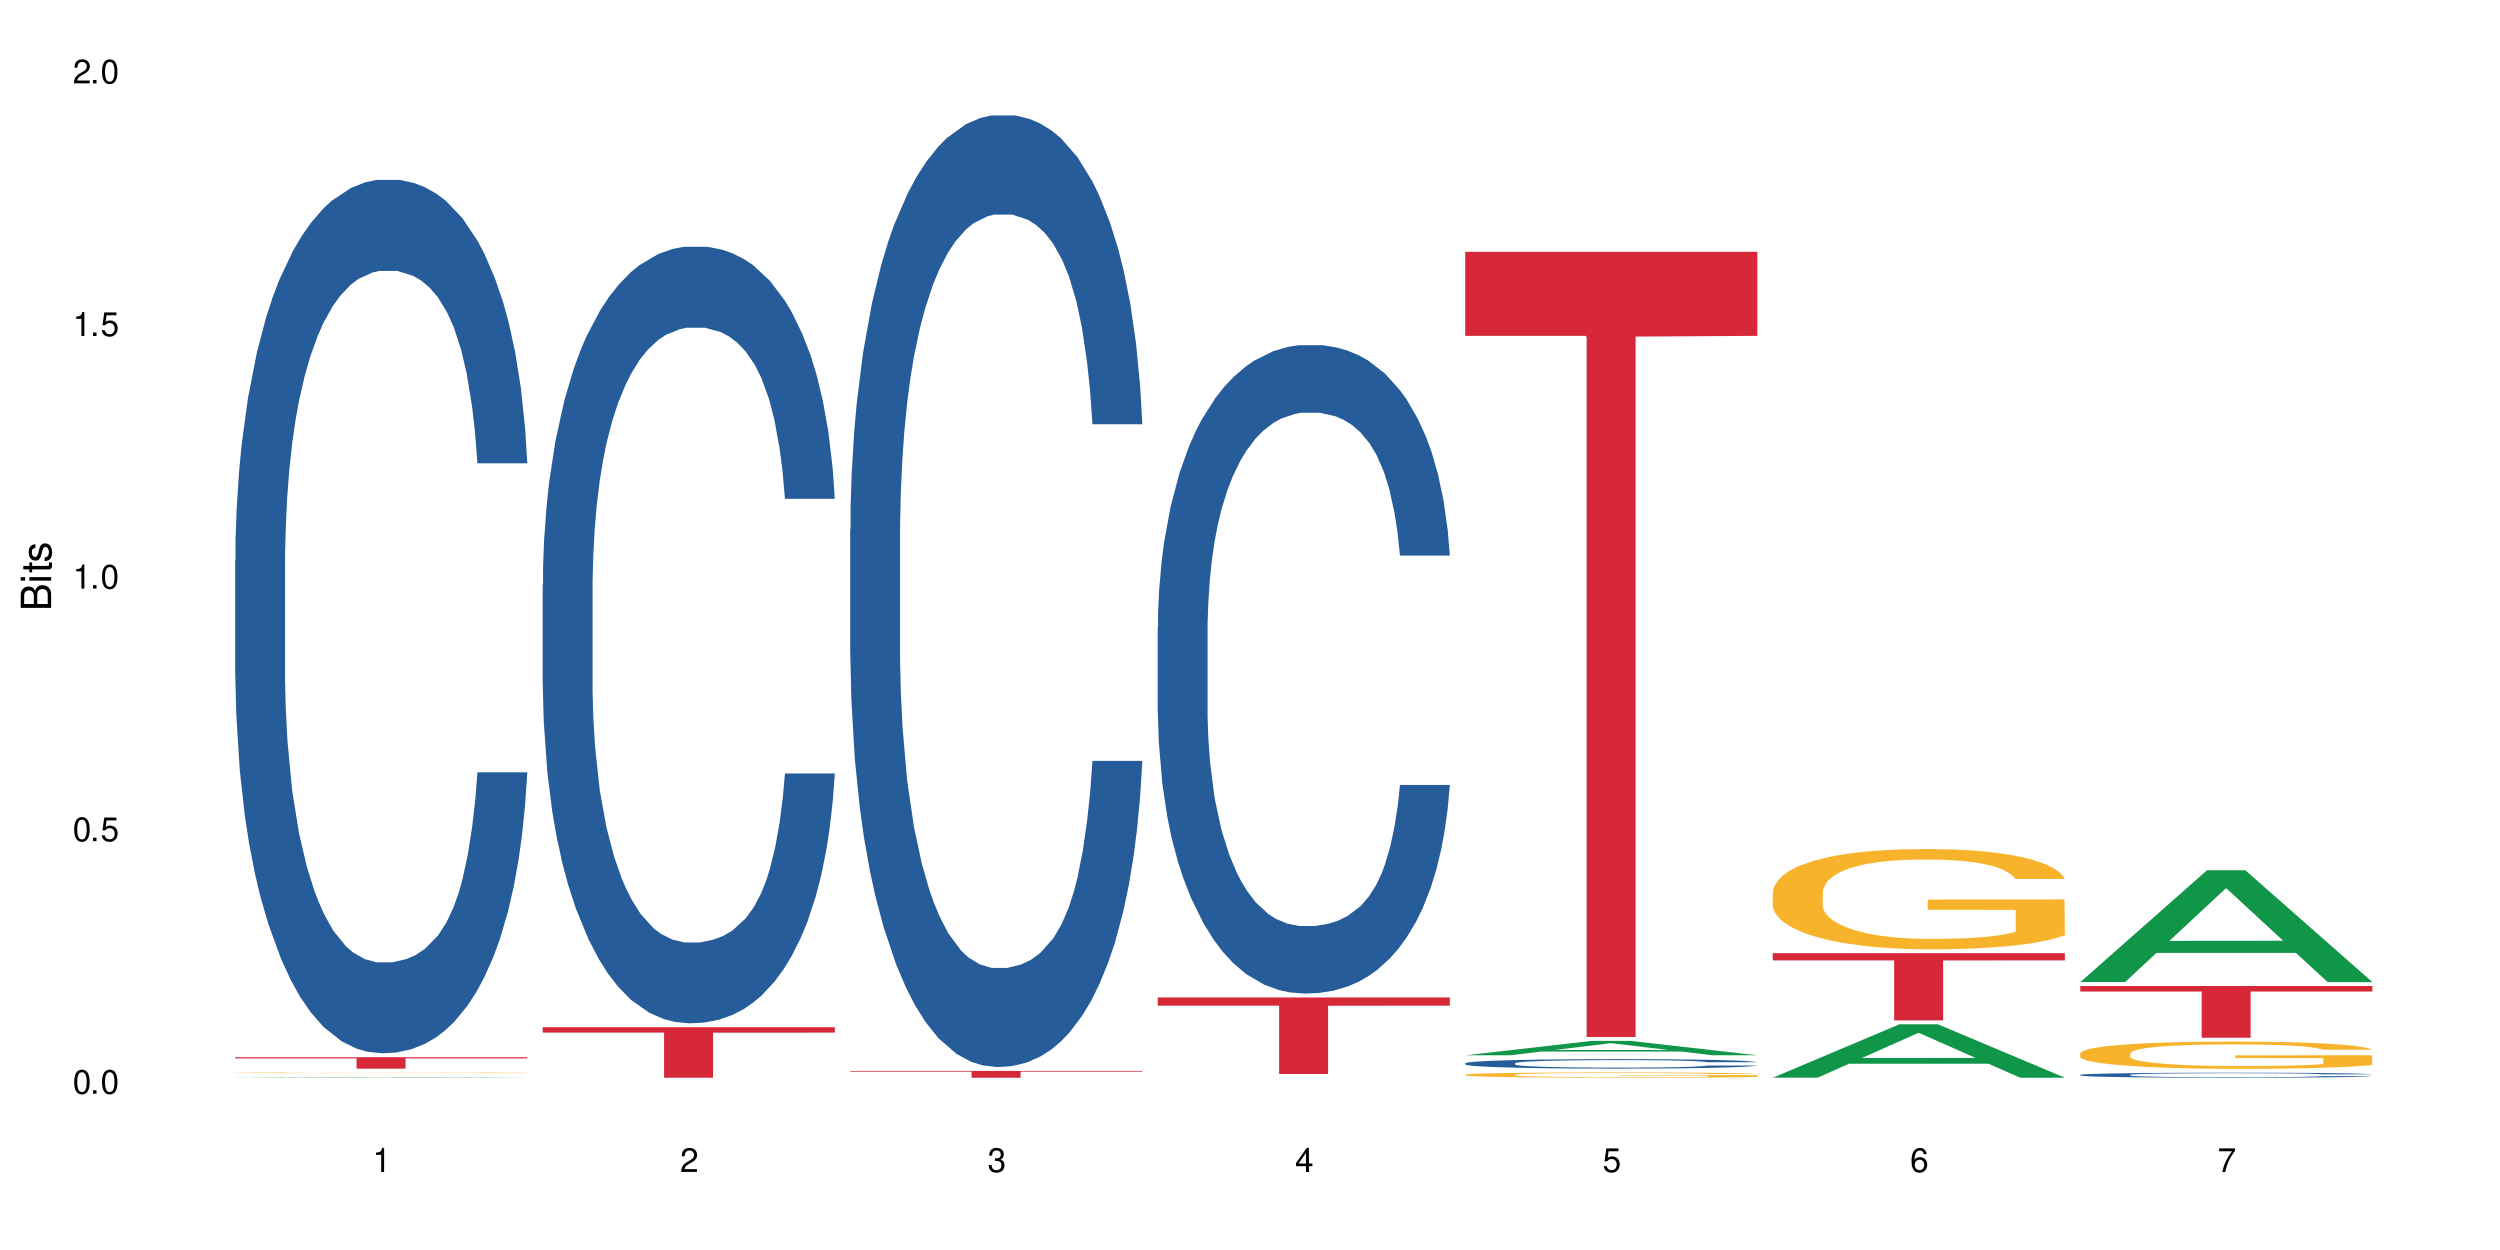 <?xml version="1.0" encoding="UTF-8"?>
<svg xmlns="http://www.w3.org/2000/svg" xmlns:xlink="http://www.w3.org/1999/xlink" width="720" height="360" viewBox="0 0 720 360">
<defs>
<g>
<g id="glyph-0-0">
</g>
<g id="glyph-0-1">
<path d="M 2.641 -6.938 C 2 -6.938 1.422 -6.656 1.078 -6.172 C 0.641 -5.562 0.406 -4.641 0.406 -3.359 C 0.406 -1.016 1.188 0.219 2.641 0.219 C 4.078 0.219 4.859 -1.016 4.859 -3.297 C 4.859 -4.641 4.656 -5.547 4.203 -6.172 C 3.844 -6.656 3.281 -6.938 2.641 -6.938 Z M 2.641 -6.188 C 3.547 -6.188 4 -5.25 4 -3.375 C 4 -1.406 3.562 -0.484 2.625 -0.484 C 1.734 -0.484 1.281 -1.438 1.281 -3.344 C 1.281 -5.25 1.734 -6.188 2.641 -6.188 Z M 2.641 -6.188 "/>
</g>
<g id="glyph-0-2">
<path d="M 1.828 -1 L 0.828 -1 L 0.828 0 L 1.828 0 Z M 1.828 -1 "/>
</g>
<g id="glyph-0-3">
<path d="M 4.562 -6.797 L 1.062 -6.797 L 0.547 -3.094 L 1.328 -3.094 C 1.719 -3.562 2.047 -3.734 2.578 -3.734 C 3.484 -3.734 4.062 -3.109 4.062 -2.094 C 4.062 -1.125 3.484 -0.531 2.578 -0.531 C 1.828 -0.531 1.375 -0.906 1.188 -1.672 L 0.328 -1.672 C 0.453 -1.109 0.547 -0.844 0.75 -0.594 C 1.125 -0.078 1.828 0.219 2.594 0.219 C 3.969 0.219 4.922 -0.781 4.922 -2.219 C 4.922 -3.562 4.031 -4.484 2.719 -4.484 C 2.25 -4.484 1.859 -4.359 1.469 -4.062 L 1.734 -5.969 L 4.562 -5.969 Z M 4.562 -6.797 "/>
</g>
<g id="glyph-0-4">
<path d="M 2.484 -4.938 L 2.484 0 L 3.328 0 L 3.328 -6.938 L 2.766 -6.938 C 2.469 -5.875 2.281 -5.734 0.984 -5.562 L 0.984 -4.938 Z M 2.484 -4.938 "/>
</g>
<g id="glyph-0-5">
<path d="M 4.859 -0.828 L 1.281 -0.828 C 1.359 -1.406 1.672 -1.781 2.5 -2.281 L 3.469 -2.828 C 4.406 -3.344 4.906 -4.062 4.906 -4.906 C 4.906 -5.484 4.672 -6.031 4.266 -6.406 C 3.859 -6.766 3.375 -6.938 2.719 -6.938 C 1.859 -6.938 1.219 -6.625 0.844 -6.031 C 0.609 -5.672 0.5 -5.234 0.484 -4.531 L 1.328 -4.531 C 1.359 -5.016 1.406 -5.281 1.531 -5.516 C 1.75 -5.938 2.188 -6.203 2.703 -6.203 C 3.469 -6.203 4.031 -5.641 4.031 -4.891 C 4.031 -4.344 3.719 -3.859 3.125 -3.516 L 2.234 -3 C 0.812 -2.172 0.406 -1.531 0.328 -0.016 L 4.859 -0.016 Z M 4.859 -0.828 "/>
</g>
<g id="glyph-0-6">
<path d="M 2.125 -3.188 L 2.578 -3.188 C 3.5 -3.188 3.984 -2.766 3.984 -1.922 C 3.984 -1.062 3.469 -0.531 2.594 -0.531 C 1.656 -0.531 1.203 -1 1.156 -2.016 L 0.312 -2.016 C 0.344 -1.453 0.438 -1.094 0.609 -0.781 C 0.953 -0.109 1.625 0.219 2.547 0.219 C 3.953 0.219 4.859 -0.625 4.859 -1.938 C 4.859 -2.828 4.516 -3.297 3.703 -3.594 C 4.344 -3.844 4.656 -4.328 4.656 -5.031 C 4.656 -6.219 3.875 -6.938 2.578 -6.938 C 1.203 -6.938 0.484 -6.172 0.453 -4.703 L 1.297 -4.703 C 1.312 -5.125 1.344 -5.359 1.453 -5.578 C 1.641 -5.969 2.062 -6.203 2.594 -6.203 C 3.344 -6.203 3.797 -5.75 3.797 -5 C 3.797 -4.516 3.609 -4.219 3.25 -4.047 C 3.016 -3.953 2.703 -3.922 2.125 -3.906 Z M 2.125 -3.188 "/>
</g>
<g id="glyph-0-7">
<path d="M 3.141 -1.672 L 3.141 0 L 3.984 0 L 3.984 -1.672 L 4.984 -1.672 L 4.984 -2.438 L 3.984 -2.438 L 3.984 -6.938 L 3.359 -6.938 L 0.266 -2.578 L 0.266 -1.672 Z M 3.141 -2.438 L 1 -2.438 L 3.141 -5.5 Z M 3.141 -2.438 "/>
</g>
<g id="glyph-0-8">
<path d="M 4.781 -5.125 C 4.609 -6.266 3.891 -6.938 2.844 -6.938 C 2.094 -6.938 1.422 -6.578 1.031 -5.953 C 0.594 -5.266 0.406 -4.422 0.406 -3.172 C 0.406 -2 0.578 -1.25 0.984 -0.641 C 1.359 -0.078 1.953 0.219 2.703 0.219 C 3.984 0.219 4.922 -0.75 4.922 -2.094 C 4.922 -3.375 4.062 -4.281 2.844 -4.281 C 2.172 -4.281 1.641 -4.031 1.281 -3.516 C 1.281 -5.234 1.828 -6.188 2.797 -6.188 C 3.391 -6.188 3.797 -5.797 3.938 -5.125 Z M 2.734 -3.531 C 3.547 -3.531 4.062 -2.953 4.062 -2.031 C 4.062 -1.156 3.484 -0.531 2.703 -0.531 C 1.922 -0.531 1.328 -1.188 1.328 -2.078 C 1.328 -2.938 1.906 -3.531 2.734 -3.531 Z M 2.734 -3.531 "/>
</g>
<g id="glyph-0-9">
<path d="M 4.984 -6.797 L 0.438 -6.797 L 0.438 -5.969 L 4.109 -5.969 C 2.5 -3.656 1.828 -2.234 1.328 0 L 2.219 0 C 2.594 -2.172 3.453 -4.047 4.984 -6.094 Z M 4.984 -6.797 "/>
</g>
<g id="glyph-1-0">
</g>
<g id="glyph-1-1">
<path d="M 0 -0.953 L 0 -4.891 C 0 -5.719 -0.234 -6.344 -0.734 -6.797 C -1.188 -7.234 -1.812 -7.469 -2.5 -7.469 C -3.547 -7.469 -4.188 -7 -4.625 -5.875 C -4.984 -6.688 -5.625 -7.094 -6.531 -7.094 C -7.172 -7.094 -7.734 -6.859 -8.141 -6.391 C -8.562 -5.922 -8.75 -5.344 -8.75 -4.5 L -8.75 -0.953 Z M -4.984 -2.062 L -7.766 -2.062 L -7.766 -4.219 C -7.766 -4.844 -7.688 -5.203 -7.453 -5.5 C -7.219 -5.812 -6.859 -5.969 -6.375 -5.969 C -5.891 -5.969 -5.531 -5.812 -5.297 -5.5 C -5.062 -5.203 -4.984 -4.844 -4.984 -4.219 Z M -0.984 -2.062 L -4 -2.062 L -4 -4.781 C -4 -5.766 -3.438 -6.359 -2.484 -6.359 C -1.547 -6.359 -0.984 -5.766 -0.984 -4.781 Z M -0.984 -2.062 "/>
</g>
<g id="glyph-1-2">
<path d="M -6.281 -1.797 L -6.281 -0.797 L 0 -0.797 L 0 -1.797 Z M -8.75 -1.797 L -8.75 -0.797 L -7.484 -0.797 L -7.484 -1.797 Z M -8.75 -1.797 "/>
</g>
<g id="glyph-1-3">
<path d="M -6.281 -3.047 L -6.281 -2.016 L -8.016 -2.016 L -8.016 -1.016 L -6.281 -1.016 L -6.281 -0.172 L -5.469 -0.172 L -5.469 -1.016 L -0.719 -1.016 C -0.078 -1.016 0.281 -1.453 0.281 -2.234 C 0.281 -2.5 0.25 -2.719 0.188 -3.047 L -0.641 -3.047 C -0.609 -2.906 -0.594 -2.766 -0.594 -2.562 C -0.594 -2.141 -0.719 -2.016 -1.156 -2.016 L -5.469 -2.016 L -5.469 -3.047 Z M -6.281 -3.047 "/>
</g>
<g id="glyph-1-4">
<path d="M -4.531 -5.25 C -5.766 -5.25 -6.469 -4.422 -6.469 -2.969 C -6.469 -1.516 -5.719 -0.562 -4.547 -0.562 C -3.562 -0.562 -3.094 -1.062 -2.734 -2.562 L -2.516 -3.484 C -2.344 -4.188 -2.094 -4.469 -1.641 -4.469 C -1.047 -4.469 -0.641 -3.875 -0.641 -3 C -0.641 -2.453 -0.797 -2 -1.062 -1.75 C -1.25 -1.594 -1.422 -1.531 -1.875 -1.469 L -1.875 -0.406 C -0.422 -0.453 0.281 -1.266 0.281 -2.922 C 0.281 -4.5 -0.5 -5.516 -1.719 -5.516 C -2.656 -5.516 -3.172 -4.984 -3.469 -3.734 L -3.703 -2.766 C -3.891 -1.953 -4.156 -1.609 -4.594 -1.609 C -5.188 -1.609 -5.547 -2.125 -5.547 -2.938 C -5.547 -3.75 -5.203 -4.172 -4.531 -4.203 Z M -4.531 -5.25 "/>
</g>
</g>
</defs>
<rect x="-72" y="-36" width="864" height="432" fill="rgb(100%, 100%, 100%)" fill-opacity="1"/>
<path fill-rule="nonzero" fill="rgb(6.275%, 58.824%, 28.235%)" fill-opacity="1" d="M 67.73 310.383 L 67.82 310.383 L 104.227 310.195 L 115.281 310.195 L 151.867 310.383 L 139.012 310.383 L 129.844 310.336 L 89.664 310.336 L 80.676 310.383 L 67.73 310.383 L 93.527 310.312 L 126.156 310.312 L 109.887 310.227 L 109.527 310.227 L 93.438 310.312 L 93.527 310.312 Z M 67.73 310.383 "/>
<path fill-rule="nonzero" fill="rgb(14.51%, 36.078%, 60%)" fill-opacity="1" d="M 67.73 161.27 L 67.832 161.039 L 67.832 155.52 L 68.141 146.781 L 68.859 135.746 L 69.578 128.16 L 71.426 114.594 L 73.988 101.488 L 76.656 91.371 L 78.605 85.395 L 80.352 80.797 L 84.352 72.289 L 86.918 67.922 L 89.688 64.012 L 93.074 60.102 L 95.535 57.805 L 101.078 54.125 L 105.18 52.516 L 108.363 51.828 L 115.238 51.828 L 119.34 52.746 L 122.316 53.895 L 125.598 55.734 L 128.371 57.805 L 133.191 62.863 L 137.5 69.301 L 139.449 72.98 L 142.527 80.105 L 144.891 87.004 L 146.531 92.98 L 148.379 101.488 L 150.02 111.836 L 151.25 123.562 L 151.867 133.449 L 137.5 133.449 L 136.785 124.25 L 135.961 117.125 L 134.422 107.695 L 132.883 101.027 L 130.73 94.363 L 128.781 89.992 L 126.113 85.625 L 123.754 82.867 L 121.289 80.797 L 118.93 79.418 L 114.414 78.035 L 109.184 78.035 L 107.234 78.496 L 103.23 80.336 L 101.078 81.945 L 98 85.164 L 95.844 88.152 L 93.281 92.75 L 91.535 96.66 L 89.379 102.637 L 87.84 107.926 L 86.098 115.516 L 85.07 121.262 L 84.148 127.699 L 83.328 135.285 L 82.711 143.336 L 82.301 151.84 L 82.094 160.117 L 82.094 195.754 L 82.301 204.031 L 82.812 213.691 L 84.148 227.715 L 86.098 239.902 L 88.355 249.559 L 90.508 256.453 L 91.742 259.672 L 93.383 263.352 L 95.945 267.949 L 99.641 272.551 L 101.797 274.387 L 105.078 276.227 L 108.465 277.148 L 112.98 277.148 L 116.98 276.227 L 119.648 275.078 L 122.418 273.238 L 126.215 269.332 L 128.574 265.652 L 130.629 261.281 L 132.168 256.914 L 133.191 253.234 L 134.73 246.109 L 135.961 238.289 L 136.887 230.242 L 137.5 222.426 L 151.867 222.426 L 151.25 231.625 L 150.328 240.59 L 149.402 247.258 L 147.969 255.305 L 146.324 262.434 L 143.965 270.48 L 142.016 275.77 L 139.449 281.516 L 137.09 285.883 L 134.527 289.793 L 130.73 294.391 L 128.266 296.691 L 125.598 298.762 L 122.418 300.598 L 118.418 302.207 L 114.109 303.129 L 110.105 303.359 L 105.797 302.898 L 102.617 301.98 L 98.41 299.91 L 93.176 295.77 L 89.379 291.402 L 86.406 287.035 L 83.84 282.434 L 80.969 276.227 L 77.273 266.109 L 75.016 258.293 L 73.477 251.855 L 71.734 242.891 L 70.5 234.844 L 69.066 221.965 L 68.039 205.641 L 67.73 192.996 Z M 67.73 161.27 "/>
<path fill-rule="nonzero" fill="rgb(96.863%, 70.196%, 16.863%)" fill-opacity="1" d="M 67.73 308.977 L 67.832 308.977 L 67.832 308.973 L 68.242 308.965 L 69.27 308.953 L 70.605 308.945 L 72.039 308.938 L 72.965 308.934 L 74.504 308.93 L 75.836 308.926 L 79.223 308.918 L 83.531 308.91 L 85.891 308.906 L 88.559 308.902 L 92.355 308.902 L 94.102 308.898 L 99.438 308.898 L 105.488 308.895 L 119.441 308.895 L 125.188 308.898 L 128.473 308.898 L 131.039 308.902 L 133.707 308.902 L 136.988 308.906 L 140.066 308.91 L 142.527 308.914 L 144.992 308.918 L 147.043 308.926 L 148.789 308.93 L 150.328 308.938 L 151.25 308.945 L 151.867 308.949 L 137.605 308.949 L 136.785 308.945 L 135.859 308.941 L 134.32 308.934 L 131.242 308.926 L 128.371 308.922 L 125.906 308.918 L 122.828 308.918 L 119.855 308.914 L 104.055 308.914 L 101.18 308.918 L 99.129 308.918 L 96.254 308.922 L 94.512 308.922 L 93.484 308.926 L 90.406 308.93 L 88.355 308.934 L 87.227 308.938 L 85.789 308.941 L 84.762 308.949 L 83.633 308.953 L 83.02 308.961 L 82.199 308.973 L 82.094 309 L 82.402 309.008 L 83.02 309.016 L 83.84 309.023 L 86.301 309.031 L 88.457 309.039 L 90.305 309.043 L 91.742 309.047 L 94.512 309.051 L 95.641 309.055 L 98.309 309.055 L 101.078 309.059 L 104.465 309.062 L 122.52 309.062 L 126.422 309.059 L 130.832 309.059 L 132.988 309.055 L 134.527 309.055 L 135.961 309.051 L 137.707 309.051 L 137.707 309.008 L 112.363 309.008 L 112.363 308.988 L 151.762 308.988 L 151.867 309.055 L 149.711 309.062 L 147.043 309.066 L 144.48 309.07 L 141.812 309.07 L 138.016 309.074 L 134.938 309.078 L 130.215 309.078 L 125.906 309.082 L 103.949 309.082 L 100.359 309.078 L 97.074 309.078 L 93.793 309.074 L 89.688 309.07 L 87.02 309.07 L 81.48 309.062 L 79.016 309.055 L 77.375 309.055 L 75.734 309.051 L 73.988 309.043 L 72.348 309.039 L 71.117 309.031 L 69.988 309.027 L 67.938 309.008 L 67.73 309 Z M 67.73 308.977 "/>
<path fill-rule="nonzero" fill="rgb(83.922%, 15.686%, 22.353%)" fill-opacity="1" d="M 67.73 304.473 L 151.867 304.473 L 151.867 304.824 L 116.801 304.828 L 116.801 307.781 L 102.695 307.781 L 102.695 304.832 L 102.488 304.824 L 67.73 304.824 Z M 67.73 304.473 "/>
<path fill-rule="nonzero" fill="rgb(14.51%, 36.078%, 60%)" fill-opacity="1" d="M 156.293 168.387 L 156.398 168.184 L 156.398 163.277 L 156.703 155.508 L 157.422 145.695 L 158.141 138.949 L 159.988 126.891 L 162.555 115.234 L 165.223 106.242 L 167.172 100.926 L 168.914 96.836 L 172.918 89.273 L 175.48 85.391 L 178.25 81.914 L 181.637 78.438 L 184.102 76.395 L 189.641 73.125 L 193.746 71.691 L 196.926 71.078 L 203.801 71.078 L 207.902 71.898 L 210.879 72.918 L 214.164 74.555 L 216.934 76.395 L 221.754 80.891 L 226.066 86.617 L 228.016 89.887 L 231.094 96.223 L 233.453 102.355 L 235.094 107.672 L 236.941 115.234 L 238.582 124.434 L 239.812 134.863 L 240.43 143.652 L 226.066 143.652 L 225.348 135.477 L 224.527 129.137 L 222.988 120.754 L 221.449 114.828 L 219.293 108.898 L 217.344 105.016 L 214.676 101.129 L 212.316 98.676 L 209.855 96.836 L 207.492 95.609 L 202.98 94.383 L 197.746 94.383 L 195.797 94.793 L 191.797 96.43 L 189.641 97.859 L 186.562 100.723 L 184.406 103.379 L 181.844 107.469 L 180.098 110.941 L 177.945 116.258 L 176.406 120.961 L 174.66 127.707 L 173.633 132.816 L 172.711 138.543 L 171.891 145.289 L 171.273 152.441 L 170.863 160.008 L 170.66 167.367 L 170.66 199.051 L 170.863 206.41 L 171.379 214.996 L 172.711 227.469 L 174.66 238.301 L 176.918 246.887 L 179.074 253.02 L 180.305 255.883 L 181.945 259.152 L 184.512 263.242 L 188.203 267.332 L 190.359 268.969 L 193.641 270.602 L 197.027 271.422 L 201.543 271.422 L 205.543 270.602 L 208.211 269.582 L 210.98 267.945 L 214.777 264.469 L 217.137 261.199 L 219.191 257.312 L 220.73 253.43 L 221.754 250.16 L 223.293 243.82 L 224.527 236.871 L 225.449 229.715 L 226.066 222.766 L 240.43 222.766 L 239.812 230.941 L 238.891 238.914 L 237.969 244.844 L 236.531 252 L 234.891 258.336 L 232.527 265.492 L 230.578 270.195 L 228.016 275.305 L 225.656 279.188 L 223.09 282.664 L 219.293 286.754 L 216.832 288.797 L 214.164 290.637 L 210.98 292.273 L 206.98 293.703 L 202.672 294.52 L 198.668 294.727 L 194.359 294.316 L 191.18 293.5 L 186.973 291.66 L 181.738 287.98 L 177.945 284.094 L 174.969 280.211 L 172.402 276.121 L 169.531 270.602 L 165.836 261.605 L 163.578 254.656 L 162.039 248.934 L 160.297 240.961 L 159.066 233.805 L 157.629 222.355 L 156.602 207.844 L 156.293 196.598 Z M 156.293 168.387 "/>
<path fill-rule="nonzero" fill="rgb(83.922%, 15.686%, 22.353%)" fill-opacity="1" d="M 156.293 295.84 L 240.43 295.84 L 240.43 297.395 L 205.363 297.41 L 205.363 310.383 L 191.258 310.383 L 191.258 297.422 L 191.051 297.395 L 156.293 297.395 Z M 156.293 295.84 "/>
<path fill-rule="nonzero" fill="rgb(14.51%, 36.078%, 60%)" fill-opacity="1" d="M 244.859 152.496 L 244.961 152.246 L 244.961 146.23 L 245.27 136.711 L 245.988 124.688 L 246.703 116.418 L 248.551 101.637 L 251.117 87.359 L 253.785 76.336 L 255.734 69.82 L 257.477 64.812 L 261.48 55.543 L 264.043 50.781 L 266.816 46.523 L 270.199 42.266 L 272.664 39.758 L 278.203 35.75 L 282.309 33.996 L 285.488 33.246 L 292.363 33.246 L 296.469 34.246 L 299.441 35.5 L 302.727 37.504 L 305.496 39.758 L 310.32 45.27 L 314.629 52.285 L 316.578 56.293 L 319.656 64.059 L 322.016 71.574 L 323.656 78.09 L 325.504 87.359 L 327.145 98.633 L 328.379 111.41 L 328.992 122.18 L 314.629 122.18 L 313.91 112.16 L 313.09 104.395 L 311.551 94.121 L 310.012 86.855 L 307.855 79.594 L 305.906 74.832 L 303.238 70.07 L 300.879 67.066 L 298.418 64.812 L 296.059 63.309 L 291.543 61.805 L 286.309 61.805 L 284.359 62.305 L 280.359 64.309 L 278.203 66.062 L 275.125 69.57 L 272.973 72.828 L 270.406 77.84 L 268.66 82.098 L 266.508 88.609 L 264.969 94.375 L 263.223 102.641 L 262.199 108.902 L 261.273 115.918 L 260.453 124.188 L 259.84 132.953 L 259.426 142.223 L 259.223 151.242 L 259.223 190.074 L 259.426 199.094 L 259.941 209.613 L 261.273 224.898 L 263.223 238.176 L 265.48 248.695 L 267.637 256.211 L 268.867 259.719 L 270.508 263.727 L 273.074 268.738 L 276.77 273.75 L 278.922 275.754 L 282.207 277.758 L 285.59 278.758 L 290.105 278.758 L 294.109 277.758 L 296.773 276.504 L 299.547 274.5 L 303.344 270.242 L 305.703 266.234 L 307.754 261.473 L 309.293 256.715 L 310.32 252.703 L 311.859 244.938 L 313.09 236.422 L 314.012 227.652 L 314.629 219.133 L 328.992 219.133 L 328.379 229.156 L 327.453 238.926 L 326.531 246.191 L 325.094 254.961 L 323.453 262.727 L 321.094 271.496 L 319.145 277.258 L 316.578 283.52 L 314.219 288.281 L 311.652 292.539 L 307.855 297.551 L 305.395 300.055 L 302.727 302.309 L 299.547 304.312 L 295.543 306.066 L 291.234 307.07 L 287.234 307.32 L 282.926 306.82 L 279.742 305.816 L 275.535 303.562 L 270.305 299.051 L 266.508 294.293 L 263.531 289.531 L 260.965 284.523 L 258.094 277.758 L 254.398 266.734 L 252.145 258.215 L 250.605 251.203 L 248.859 241.43 L 247.629 232.664 L 246.191 218.633 L 245.164 200.848 L 244.859 187.066 Z M 244.859 152.496 "/>
<path fill-rule="nonzero" fill="rgb(83.922%, 15.686%, 22.353%)" fill-opacity="1" d="M 244.859 308.434 L 328.992 308.434 L 328.992 308.641 L 293.93 308.645 L 293.93 310.383 L 279.82 310.383 L 279.82 308.645 L 279.617 308.641 L 244.859 308.641 Z M 244.859 308.434 "/>
<path fill-rule="nonzero" fill="rgb(14.51%, 36.078%, 60%)" fill-opacity="1" d="M 333.422 180.664 L 333.523 180.492 L 333.523 176.395 L 333.832 169.91 L 334.551 161.715 L 335.27 156.082 L 337.113 146.012 L 339.68 136.281 L 342.348 128.77 L 344.297 124.332 L 346.043 120.918 L 350.043 114.602 L 352.609 111.359 L 355.379 108.457 L 358.766 105.555 L 361.227 103.848 L 366.766 101.117 L 370.871 99.922 L 374.051 99.41 L 380.926 99.41 L 385.031 100.094 L 388.008 100.945 L 391.289 102.312 L 394.059 103.848 L 398.883 107.602 L 403.191 112.383 L 405.141 115.113 L 408.219 120.406 L 410.578 125.527 L 412.223 129.965 L 414.066 136.281 L 415.711 143.961 L 416.941 152.668 L 417.555 160.008 L 403.191 160.008 L 402.473 153.18 L 401.652 147.887 L 400.113 140.891 L 398.574 135.938 L 396.422 130.988 L 394.469 127.746 L 391.805 124.504 L 389.441 122.453 L 386.98 120.918 L 384.621 119.895 L 380.105 118.871 L 374.875 118.871 L 372.922 119.211 L 368.922 120.574 L 366.766 121.77 L 363.688 124.16 L 361.535 126.379 L 358.969 129.793 L 357.227 132.695 L 355.07 137.133 L 353.531 141.059 L 351.789 146.695 L 350.762 150.961 L 349.836 155.742 L 349.016 161.375 L 348.402 167.348 L 347.992 173.664 L 347.785 179.809 L 347.785 206.27 L 347.992 212.414 L 348.504 219.582 L 349.836 229.996 L 351.789 239.043 L 354.043 246.211 L 356.199 251.332 L 357.43 253.723 L 359.07 256.453 L 361.637 259.867 L 365.332 263.281 L 367.484 264.648 L 370.77 266.016 L 374.156 266.695 L 378.668 266.695 L 382.672 266.016 L 385.34 265.16 L 388.109 263.797 L 391.906 260.895 L 394.266 258.16 L 396.316 254.918 L 397.855 251.676 L 398.883 248.945 L 400.422 243.652 L 401.652 237.848 L 402.578 231.875 L 403.191 226.07 L 417.555 226.07 L 416.941 232.898 L 416.016 239.555 L 415.094 244.504 L 413.656 250.48 L 412.016 255.773 L 409.656 261.746 L 407.707 265.672 L 405.141 269.941 L 402.781 273.184 L 400.215 276.086 L 396.422 279.5 L 393.957 281.207 L 391.289 282.742 L 388.109 284.109 L 384.109 285.305 L 379.797 285.984 L 375.797 286.156 L 371.488 285.816 L 368.305 285.133 L 364.102 283.598 L 358.867 280.523 L 355.07 277.281 L 352.094 274.035 L 349.531 270.625 L 346.656 266.016 L 342.965 258.504 L 340.707 252.699 L 339.168 247.918 L 337.422 241.262 L 336.191 235.289 L 334.754 225.727 L 333.73 213.609 L 333.422 204.219 Z M 333.422 180.664 "/>
<path fill-rule="nonzero" fill="rgb(83.922%, 15.686%, 22.353%)" fill-opacity="1" d="M 333.422 287.27 L 417.555 287.27 L 417.555 289.629 L 382.492 289.652 L 382.492 309.32 L 368.383 309.32 L 368.383 289.672 L 368.18 289.629 L 333.422 289.629 Z M 333.422 287.27 "/>
<path fill-rule="nonzero" fill="rgb(6.275%, 58.824%, 28.235%)" fill-opacity="1" d="M 421.984 303.922 L 422.074 303.918 L 458.48 299.773 L 469.535 299.773 L 506.121 303.926 L 493.266 303.926 L 484.098 302.84 L 443.918 302.84 L 434.93 303.922 L 421.984 303.922 L 447.781 302.395 L 480.41 302.391 L 464.141 300.453 L 463.961 300.449 L 463.781 300.461 L 447.691 302.391 L 447.781 302.395 Z M 421.984 303.922 "/>
<path fill-rule="nonzero" fill="rgb(14.51%, 36.078%, 60%)" fill-opacity="1" d="M 421.984 306.219 L 422.086 306.215 L 422.086 306.156 L 422.395 306.062 L 423.113 305.941 L 423.832 305.859 L 425.68 305.715 L 428.242 305.574 L 430.91 305.465 L 432.859 305.398 L 434.605 305.352 L 438.605 305.258 L 441.172 305.211 L 443.941 305.168 L 447.328 305.125 L 449.789 305.102 L 455.332 305.062 L 459.434 305.047 L 462.617 305.039 L 469.488 305.039 L 473.594 305.047 L 476.57 305.059 L 479.852 305.078 L 482.625 305.102 L 487.445 305.156 L 491.754 305.227 L 493.703 305.266 L 496.781 305.344 L 499.145 305.418 L 500.785 305.48 L 502.633 305.574 L 504.273 305.684 L 505.504 305.812 L 506.121 305.918 L 491.754 305.918 L 491.035 305.82 L 490.215 305.742 L 488.676 305.641 L 487.137 305.57 L 484.984 305.496 L 483.035 305.449 L 480.367 305.402 L 478.008 305.371 L 475.543 305.352 L 473.184 305.336 L 468.668 305.32 L 463.438 305.32 L 461.488 305.324 L 457.484 305.344 L 455.332 305.363 L 452.254 305.398 L 450.098 305.43 L 447.531 305.48 L 445.789 305.52 L 443.633 305.586 L 442.094 305.645 L 440.352 305.727 L 439.324 305.785 L 438.402 305.855 L 437.582 305.938 L 436.965 306.023 L 436.555 306.117 L 436.348 306.207 L 436.348 306.59 L 436.555 306.68 L 437.066 306.785 L 438.402 306.938 L 440.352 307.066 L 442.609 307.172 L 444.762 307.246 L 445.992 307.281 L 447.637 307.32 L 450.199 307.371 L 453.895 307.418 L 456.051 307.438 L 459.332 307.461 L 462.719 307.469 L 467.234 307.469 L 471.234 307.461 L 473.902 307.445 L 476.672 307.426 L 480.469 307.383 L 482.828 307.344 L 484.879 307.297 L 486.418 307.25 L 487.445 307.211 L 488.984 307.133 L 490.215 307.051 L 491.141 306.965 L 491.754 306.879 L 506.121 306.879 L 505.504 306.977 L 504.582 307.074 L 503.656 307.148 L 502.223 307.234 L 500.578 307.309 L 498.219 307.398 L 496.27 307.453 L 493.703 307.516 L 491.344 307.562 L 488.781 307.605 L 484.984 307.656 L 482.52 307.68 L 479.852 307.703 L 476.672 307.723 L 472.672 307.738 L 468.363 307.75 L 464.359 307.75 L 460.051 307.746 L 456.871 307.738 L 452.664 307.715 L 447.43 307.672 L 443.633 307.621 L 440.66 307.574 L 438.094 307.527 L 435.219 307.461 L 431.527 307.352 L 429.27 307.266 L 427.73 307.195 L 425.984 307.098 L 424.754 307.012 L 423.32 306.875 L 422.293 306.699 L 421.984 306.562 Z M 421.984 306.219 "/>
<path fill-rule="nonzero" fill="rgb(96.863%, 70.196%, 16.863%)" fill-opacity="1" d="M 421.984 309.516 L 422.086 309.516 L 422.086 309.484 L 422.496 309.422 L 423.523 309.336 L 424.859 309.266 L 426.293 309.211 L 427.219 309.184 L 428.758 309.141 L 430.09 309.109 L 433.477 309.047 L 437.785 308.988 L 440.145 308.965 L 442.812 308.941 L 446.609 308.914 L 448.355 308.906 L 453.688 308.883 L 459.742 308.867 L 466.41 308.863 L 469.488 308.867 L 473.695 308.871 L 479.441 308.887 L 482.727 308.902 L 485.293 308.914 L 487.957 308.934 L 491.242 308.961 L 494.32 308.992 L 496.781 309.027 L 499.246 309.07 L 501.297 309.113 L 503.043 309.16 L 504.582 309.219 L 505.504 309.27 L 506.121 309.316 L 491.859 309.316 L 491.035 309.27 L 490.113 309.23 L 488.574 309.184 L 487.035 309.152 L 485.496 309.125 L 482.625 309.09 L 480.16 309.066 L 477.082 309.047 L 474.105 309.035 L 470.723 309.027 L 468.668 309.023 L 463.23 309.023 L 458.305 309.035 L 455.434 309.047 L 453.383 309.055 L 450.508 309.078 L 448.766 309.094 L 447.738 309.105 L 444.66 309.148 L 442.609 309.188 L 441.48 309.215 L 440.043 309.254 L 439.016 309.293 L 437.887 309.348 L 437.273 309.391 L 436.453 309.484 L 436.348 309.734 L 436.656 309.785 L 437.273 309.844 L 438.094 309.891 L 439.324 309.945 L 440.555 309.984 L 442.711 310.039 L 444.559 310.074 L 445.992 310.098 L 448.766 310.137 L 449.895 310.148 L 452.562 310.176 L 455.332 310.191 L 458.715 310.211 L 461.281 310.219 L 465.387 310.227 L 470.617 310.227 L 476.773 310.219 L 480.676 310.207 L 483.34 310.195 L 485.086 310.184 L 487.242 310.168 L 488.781 310.156 L 490.215 310.141 L 491.961 310.117 L 491.961 309.785 L 466.617 309.785 L 466.617 309.629 L 506.016 309.629 L 506.121 310.168 L 503.965 310.207 L 501.297 310.242 L 498.73 310.27 L 496.066 310.293 L 492.27 310.32 L 489.191 310.336 L 484.469 310.355 L 480.16 310.371 L 475.645 310.379 L 471.645 310.383 L 466.926 310.383 L 462.719 310.379 L 458.203 310.371 L 454.613 310.359 L 451.328 310.348 L 448.047 310.328 L 443.941 310.301 L 441.273 310.277 L 438.504 310.246 L 435.734 310.211 L 433.27 310.176 L 429.988 310.113 L 428.242 310.07 L 426.602 310.023 L 425.371 309.98 L 424.242 309.934 L 423.422 309.887 L 422.602 309.824 L 422.191 309.773 L 421.984 309.73 Z M 421.984 309.516 "/>
<path fill-rule="nonzero" fill="rgb(83.922%, 15.686%, 22.353%)" fill-opacity="1" d="M 421.984 72.52 L 506.121 72.52 L 506.121 96.727 L 471.055 96.938 L 471.055 298.66 L 456.945 298.66 L 456.945 97.152 L 456.742 96.727 L 421.984 96.727 Z M 421.984 72.52 "/>
<path fill-rule="nonzero" fill="rgb(6.275%, 58.824%, 28.235%)" fill-opacity="1" d="M 510.547 310.367 L 510.637 310.355 L 547.043 294.988 L 558.098 294.988 L 594.684 310.383 L 581.828 310.383 L 572.66 306.363 L 532.48 306.363 L 523.492 310.367 L 510.547 310.367 L 536.348 304.703 L 568.977 304.688 L 552.707 297.504 L 552.527 297.488 L 552.348 297.531 L 536.258 304.688 L 536.348 304.703 Z M 510.547 310.367 "/>
<path fill-rule="nonzero" fill="rgb(96.863%, 70.196%, 16.863%)" fill-opacity="1" d="M 510.547 256.898 L 510.652 256.871 L 510.652 256.344 L 511.062 255.156 L 512.086 253.52 L 513.422 252.176 L 514.855 251.121 L 515.781 250.566 L 517.32 249.777 L 518.652 249.195 L 522.039 248.008 L 526.348 246.902 L 528.707 246.426 L 531.375 245.977 L 535.172 245.477 L 536.918 245.293 L 542.254 244.871 L 548.305 244.605 L 554.977 244.527 L 558.055 244.555 L 562.262 244.66 L 568.008 244.949 L 571.289 245.211 L 573.855 245.477 L 576.523 245.82 L 579.805 246.348 L 582.883 246.98 L 585.348 247.613 L 587.809 248.402 L 589.859 249.25 L 591.605 250.172 L 593.145 251.277 L 594.066 252.203 L 594.684 253.125 L 580.422 253.125 L 579.602 252.203 L 578.676 251.492 L 577.137 250.621 L 575.598 249.988 L 574.059 249.484 L 571.188 248.801 L 568.723 248.379 L 565.645 248.008 L 562.672 247.77 L 559.285 247.613 L 557.234 247.559 L 551.793 247.559 L 546.871 247.746 L 543.996 247.957 L 541.945 248.168 L 539.07 248.562 L 537.328 248.879 L 536.301 249.09 L 533.223 249.906 L 531.172 250.645 L 530.043 251.148 L 528.605 251.938 L 527.582 252.652 L 526.453 253.707 L 525.836 254.496 L 525.016 256.289 L 524.914 261.039 L 525.219 262.039 L 525.836 263.121 L 526.656 264.07 L 527.887 265.074 L 529.121 265.84 L 531.273 266.867 L 533.121 267.555 L 534.559 268.004 L 537.328 268.715 L 538.457 268.953 L 541.125 269.426 L 543.895 269.797 L 547.281 270.113 L 549.844 270.27 L 553.949 270.402 L 559.184 270.402 L 565.34 270.242 L 569.238 270.031 L 571.906 269.82 L 573.648 269.637 L 575.805 269.348 L 577.344 269.082 L 578.781 268.793 L 580.523 268.344 L 580.523 262.039 L 555.18 262.016 L 555.18 259.059 L 594.582 259.035 L 594.684 269.348 L 592.527 270.059 L 589.859 270.746 L 587.297 271.273 L 584.629 271.723 L 580.832 272.223 L 577.754 272.539 L 573.035 272.906 L 568.723 273.145 L 564.211 273.305 L 560.207 273.383 L 555.488 273.41 L 551.281 273.355 L 546.766 273.199 L 543.176 272.988 L 539.895 272.723 L 536.609 272.379 L 532.504 271.828 L 529.836 271.379 L 527.066 270.824 L 524.297 270.164 L 521.836 269.453 L 520.191 268.898 L 518.551 268.266 L 516.809 267.473 L 515.164 266.578 L 513.934 265.762 L 512.805 264.836 L 511.984 263.965 L 511.164 262.781 L 510.754 261.828 L 510.547 261.012 Z M 510.547 256.898 "/>
<path fill-rule="nonzero" fill="rgb(83.922%, 15.686%, 22.353%)" fill-opacity="1" d="M 510.547 274.523 L 594.684 274.523 L 594.684 276.594 L 559.617 276.613 L 559.617 293.875 L 545.512 293.875 L 545.512 276.629 L 545.305 276.594 L 510.547 276.594 Z M 510.547 274.523 "/>
<path fill-rule="nonzero" fill="rgb(6.275%, 58.824%, 28.235%)" fill-opacity="1" d="M 599.113 282.82 L 599.203 282.789 L 635.605 250.641 L 646.664 250.641 L 683.246 282.848 L 670.395 282.848 L 661.223 274.441 L 621.043 274.441 L 612.055 282.82 L 599.113 282.82 L 624.91 270.965 L 657.539 270.934 L 641.27 255.902 L 641.09 255.875 L 640.91 255.965 L 624.82 270.934 L 624.91 270.965 Z M 599.113 282.82 "/>
<path fill-rule="nonzero" fill="rgb(14.51%, 36.078%, 60%)" fill-opacity="1" d="M 599.113 309.566 L 599.215 309.566 L 599.215 309.535 L 599.523 309.484 L 600.238 309.422 L 600.957 309.375 L 602.805 309.297 L 605.371 309.223 L 608.039 309.164 L 609.988 309.129 L 611.73 309.105 L 615.734 309.055 L 618.297 309.031 L 621.07 309.008 L 624.453 308.984 L 626.918 308.973 L 632.457 308.949 L 636.562 308.941 L 639.742 308.938 L 646.617 308.938 L 650.723 308.941 L 653.695 308.949 L 656.98 308.961 L 659.75 308.973 L 664.574 309 L 668.883 309.039 L 670.832 309.059 L 673.91 309.102 L 676.27 309.141 L 677.91 309.176 L 679.758 309.223 L 681.398 309.281 L 682.633 309.352 L 683.246 309.406 L 668.883 309.406 L 668.164 309.355 L 667.344 309.312 L 665.805 309.258 L 664.266 309.219 L 662.109 309.184 L 660.16 309.156 L 657.492 309.133 L 655.133 309.117 L 652.672 309.105 L 650.312 309.098 L 645.797 309.09 L 638.613 309.09 L 634.613 309.102 L 632.457 309.109 L 629.379 309.129 L 627.227 309.148 L 624.66 309.172 L 622.914 309.195 L 620.762 309.23 L 619.223 309.262 L 617.477 309.305 L 616.453 309.336 L 615.527 309.375 L 614.707 309.418 L 614.09 309.465 L 613.68 309.512 L 613.477 309.559 L 613.477 309.766 L 613.68 309.812 L 614.195 309.867 L 615.527 309.949 L 617.477 310.02 L 619.734 310.074 L 621.891 310.113 L 623.121 310.133 L 624.762 310.152 L 627.328 310.18 L 631.02 310.207 L 633.176 310.219 L 636.461 310.227 L 639.844 310.234 L 644.359 310.234 L 648.359 310.227 L 651.027 310.223 L 653.801 310.211 L 657.594 310.188 L 659.957 310.168 L 662.008 310.141 L 663.547 310.117 L 664.574 310.094 L 666.113 310.055 L 667.344 310.008 L 668.266 309.965 L 668.883 309.918 L 683.246 309.918 L 682.633 309.973 L 681.707 310.023 L 680.785 310.062 L 679.348 310.105 L 677.707 310.148 L 675.348 310.195 L 673.398 310.227 L 670.832 310.258 L 668.473 310.281 L 665.906 310.305 L 662.109 310.332 L 659.648 310.344 L 656.98 310.355 L 653.801 310.367 L 649.797 310.375 L 645.488 310.383 L 641.488 310.383 L 637.176 310.379 L 633.996 310.375 L 629.789 310.363 L 624.559 310.34 L 620.762 310.316 L 617.785 310.289 L 615.219 310.262 L 612.348 310.227 L 608.652 310.168 L 606.395 310.125 L 604.855 310.086 L 603.113 310.035 L 601.883 309.988 L 600.445 309.914 L 599.418 309.82 L 599.113 309.75 Z M 599.113 309.566 "/>
<path fill-rule="nonzero" fill="rgb(96.863%, 70.196%, 16.863%)" fill-opacity="1" d="M 599.113 303.344 L 599.215 303.336 L 599.215 303.191 L 599.625 302.871 L 600.652 302.426 L 601.984 302.059 L 603.422 301.773 L 604.344 301.625 L 605.883 301.41 L 607.219 301.25 L 610.602 300.93 L 614.914 300.629 L 617.273 300.5 L 619.941 300.379 L 623.738 300.242 L 625.48 300.191 L 630.816 300.078 L 636.871 300.004 L 643.539 299.984 L 646.617 299.992 L 650.824 300.02 L 656.57 300.098 L 659.852 300.168 L 662.418 300.242 L 665.086 300.336 L 668.367 300.477 L 671.445 300.648 L 673.91 300.82 L 676.371 301.035 L 678.426 301.266 L 680.168 301.516 L 681.707 301.816 L 682.633 302.066 L 683.246 302.316 L 668.984 302.316 L 668.164 302.066 L 667.242 301.875 L 665.703 301.637 L 664.164 301.465 L 662.625 301.328 L 659.75 301.145 L 657.289 301.027 L 654.211 300.93 L 651.234 300.863 L 647.848 300.82 L 645.797 300.809 L 640.359 300.809 L 635.434 300.855 L 632.559 300.914 L 630.508 300.973 L 627.637 301.078 L 625.891 301.164 L 624.863 301.223 L 621.785 301.445 L 619.734 301.645 L 618.605 301.781 L 617.168 301.996 L 616.145 302.188 L 615.016 302.477 L 614.398 302.691 L 613.578 303.176 L 613.477 304.465 L 613.785 304.738 L 614.398 305.031 L 615.219 305.289 L 616.453 305.562 L 617.684 305.77 L 619.836 306.051 L 621.684 306.234 L 623.121 306.355 L 625.891 306.551 L 627.02 306.613 L 629.688 306.742 L 632.457 306.844 L 635.844 306.93 L 638.41 306.973 L 642.512 307.008 L 647.746 307.008 L 653.902 306.965 L 657.801 306.91 L 660.469 306.852 L 662.211 306.801 L 664.367 306.723 L 665.906 306.652 L 667.344 306.57 L 669.086 306.449 L 669.086 304.738 L 643.742 304.73 L 643.742 303.93 L 683.145 303.922 L 683.246 306.723 L 681.094 306.914 L 678.426 307.102 L 675.859 307.246 L 673.191 307.367 L 669.395 307.504 L 666.316 307.59 L 661.598 307.688 L 657.289 307.754 L 652.773 307.797 L 648.773 307.816 L 644.051 307.824 L 639.844 307.809 L 635.332 307.766 L 631.738 307.711 L 628.457 307.637 L 625.172 307.547 L 621.07 307.395 L 618.402 307.273 L 615.629 307.125 L 612.859 306.945 L 610.398 306.75 L 608.758 306.602 L 607.113 306.43 L 605.371 306.215 L 603.73 305.969 L 602.496 305.75 L 601.367 305.496 L 600.547 305.262 L 599.727 304.938 L 599.316 304.68 L 599.113 304.461 Z M 599.113 303.344 "/>
<path fill-rule="nonzero" fill="rgb(83.922%, 15.686%, 22.353%)" fill-opacity="1" d="M 599.113 283.961 L 683.246 283.961 L 683.246 285.559 L 648.184 285.57 L 648.184 298.871 L 634.074 298.871 L 634.074 285.586 L 633.871 285.559 L 599.113 285.559 Z M 599.113 283.961 "/>
<g fill="rgb(0%, 0%, 0%)" fill-opacity="1">
<use xlink:href="#glyph-0-1" x="20.965" y="314.993"/>
<use xlink:href="#glyph-0-2" x="25.965" y="314.993"/>
<use xlink:href="#glyph-0-1" x="28.965" y="314.993"/>
</g>
<g fill="rgb(0%, 0%, 0%)" fill-opacity="1">
<use xlink:href="#glyph-0-1" x="20.965" y="242.251"/>
<use xlink:href="#glyph-0-2" x="25.965" y="242.251"/>
<use xlink:href="#glyph-0-3" x="28.965" y="242.251"/>
</g>
<g fill="rgb(0%, 0%, 0%)" fill-opacity="1">
<use xlink:href="#glyph-0-4" x="20.965" y="169.509"/>
<use xlink:href="#glyph-0-2" x="25.965" y="169.509"/>
<use xlink:href="#glyph-0-1" x="28.965" y="169.509"/>
</g>
<g fill="rgb(0%, 0%, 0%)" fill-opacity="1">
<use xlink:href="#glyph-0-4" x="20.965" y="96.767"/>
<use xlink:href="#glyph-0-2" x="25.965" y="96.767"/>
<use xlink:href="#glyph-0-3" x="28.965" y="96.767"/>
</g>
<g fill="rgb(0%, 0%, 0%)" fill-opacity="1">
<use xlink:href="#glyph-0-5" x="20.965" y="24.024"/>
<use xlink:href="#glyph-0-2" x="25.965" y="24.024"/>
<use xlink:href="#glyph-0-1" x="28.965" y="24.024"/>
</g>
<g fill="rgb(0%, 0%, 0%)" fill-opacity="1">
<use xlink:href="#glyph-0-4" x="107.297" y="337.532"/>
</g>
<g fill="rgb(0%, 0%, 0%)" fill-opacity="1">
<use xlink:href="#glyph-0-5" x="195.863" y="337.532"/>
</g>
<g fill="rgb(0%, 0%, 0%)" fill-opacity="1">
<use xlink:href="#glyph-0-6" x="284.426" y="337.532"/>
</g>
<g fill="rgb(0%, 0%, 0%)" fill-opacity="1">
<use xlink:href="#glyph-0-7" x="372.988" y="337.532"/>
</g>
<g fill="rgb(0%, 0%, 0%)" fill-opacity="1">
<use xlink:href="#glyph-0-3" x="461.551" y="337.532"/>
</g>
<g fill="rgb(0%, 0%, 0%)" fill-opacity="1">
<use xlink:href="#glyph-0-8" x="550.117" y="337.532"/>
</g>
<g fill="rgb(0%, 0%, 0%)" fill-opacity="1">
<use xlink:href="#glyph-0-9" x="638.68" y="337.532"/>
</g>
<g fill="rgb(0%, 0%, 0%)" fill-opacity="1">
<use xlink:href="#glyph-1-1" x="14.725" y="176.012"/>
<use xlink:href="#glyph-1-2" x="14.725" y="168.012"/>
<use xlink:href="#glyph-1-3" x="14.725" y="165.012"/>
<use xlink:href="#glyph-1-4" x="14.725" y="162.012"/>
</g>
</svg>
